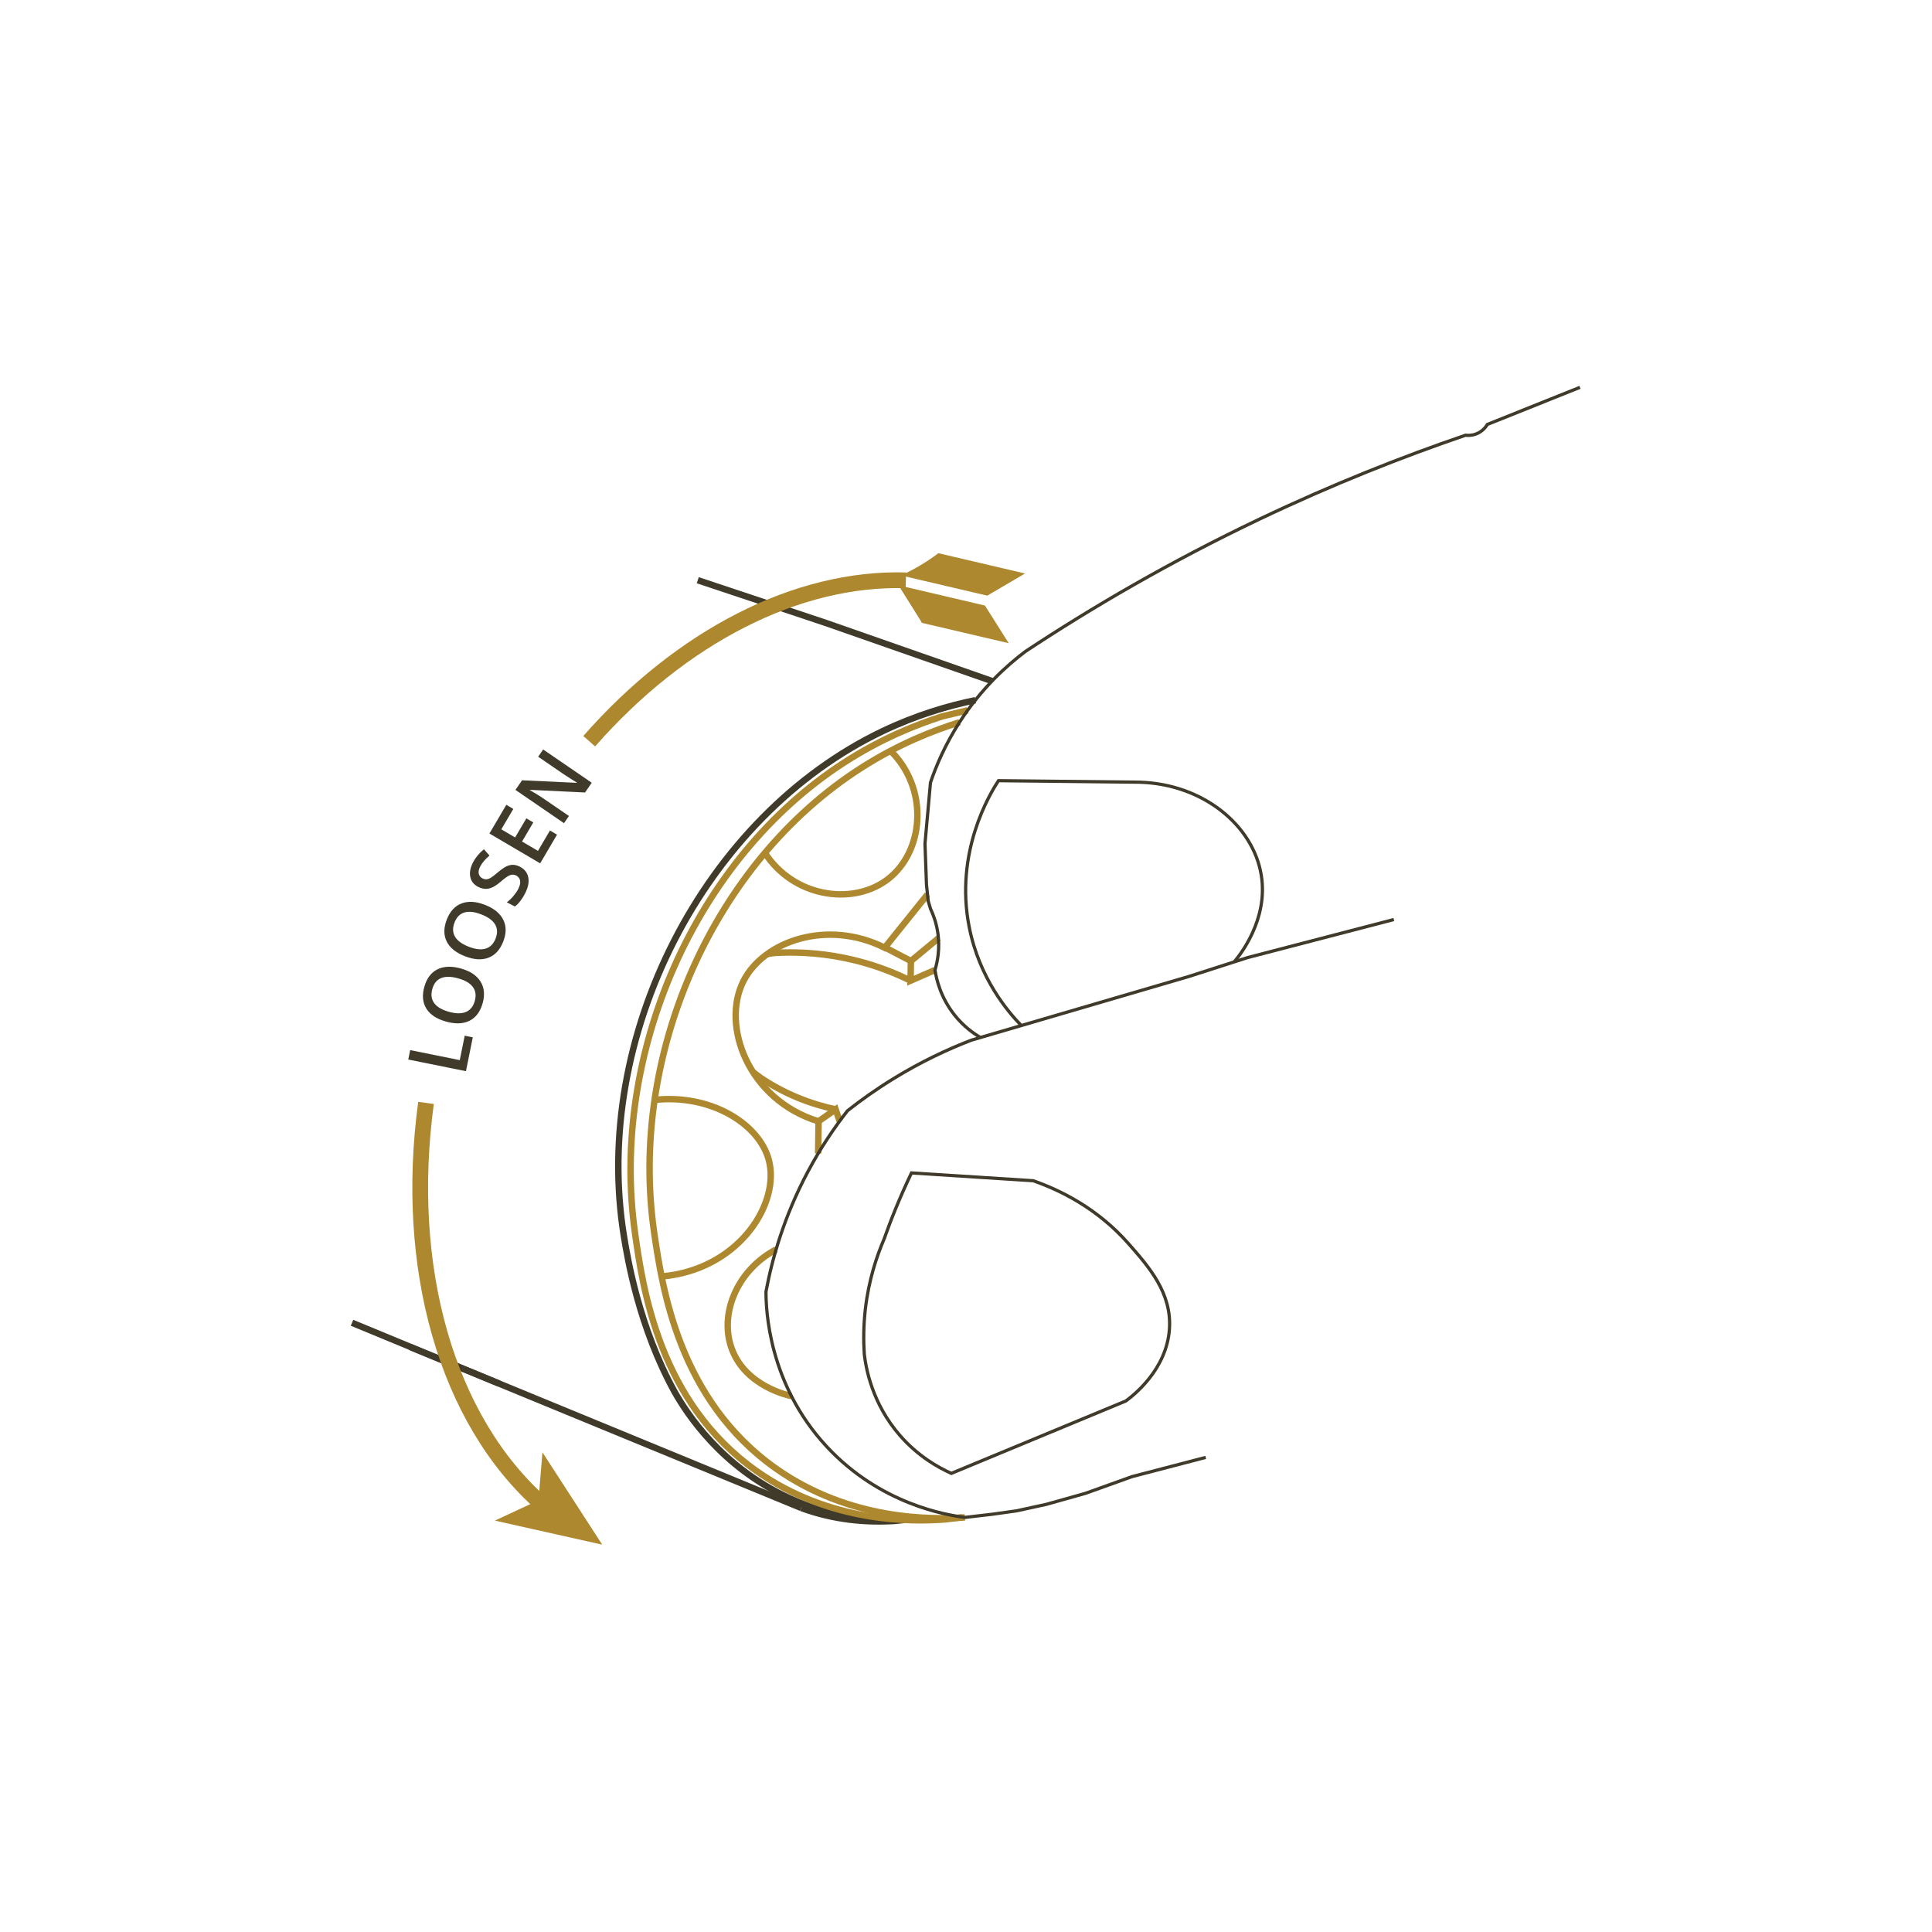 <?xml version="1.0" encoding="utf-8"?>
<!-- Generator: Adobe Illustrator 25.1.0, SVG Export Plug-In . SVG Version: 6.00 Build 0)  -->
<svg version="1.1" xmlns="http://www.w3.org/2000/svg" xmlns:xlink="http://www.w3.org/1999/xlink" x="0px" y="0px"
	 viewBox="0 0 750 750" style="enable-background:new 0 0 750 750;" xml:space="preserve">
<style type="text/css">
	.st0{fill:none;stroke:#403A2A;stroke-width:2.5;stroke-miterlimit:10;}
	.st1{fill:none;stroke:#3D4DA1;stroke-width:2;stroke-miterlimit:10;}
	.st2{fill:none;stroke:#AD882E;stroke-width:2.5;stroke-miterlimit:10;}
	.st3{fill:none;stroke:#403A2A;stroke-width:1.25;stroke-miterlimit:10;}
	.st4{fill:#403A2A;}
	.st5{fill:none;stroke:#AD882E;stroke-width:6.112;stroke-miterlimit:10;}
	.st6{fill:#AD882E;}
</style>
<g id="Layer_1">
</g>
<g id="Layer_2">
	<g>
		<g>
			<g>
				<g>
					<polyline class="st0" points="385.11,264.39 320.63,241.84 270.87,225.24 					"/>
					<line class="st0" x1="159.21" y1="522.89" x2="311.04" y2="585.39"/>
					<path class="st0" d="M311.04,585.39c12.86,4.74,25.48,5.74,36.58,5l3.4-0.36"/>
					<path class="st0" d="M378.63,271.81c-10.69,2.19-22.99,5.84-35.83,11.95c-69.45,33.09-113.32,118.71-100.57,196.28
						c1.36,8.3,5.77,35.11,19.64,60.27l0.13,0.23c4.69,8.21,17.97,28.88,44.34,41.01c16.82,7.74,32.18,8.89,41.3,8.83"/>
				</g>
				<g>
					<g>
						<path class="st2" d="M301.28,485.04c-15.56,8.31-22.23,25.57-17.06,38.95c5.48,14.19,21.82,17.73,23.01,17.97"/>
						<path class="st2" d="M254.1,427l2.03-0.2c21.08-1.45,38.68,9.96,42.31,23.46c4.46,16.57-10.83,41.04-38.69,44.93l-2.94,0.3"/>
						<path class="st2" d="M345.71,291.46l1.21,1.25c13.63,14.91,11.4,37.74-1.87,48.3c-13.06,10.39-35.41,7.76-47.11-8.44
							l-0.98-1.52"/>
						<g>
							<path class="st2" d="M317.6,447.78c0.06-4.15,0.11-8.31,0.17-12.46c-27.27-8.36-37.98-37.17-29.15-54.5
								c7.9-15.5,32.57-24.08,54.82-12.91l16.62-20.69"/>
							<polyline class="st2" points="325.94,435.21 324.39,430.65 318.53,434.75 317.76,435.32 							"/>
							<path class="st2" d="M324.39,430.65c-4.22-0.89-9.27-2.29-14.76-4.56c-5.8-2.4-10.57-5.14-14.29-7.63l-3.04-2.27"/>
							<polyline class="st2" points="364.28,364.12 363.71,364.71 353.61,373.07 344.46,368.27 343.44,367.91 							"/>
							<polyline class="st2" points="353.61,373.07 353.47,380.7 362.95,376.56 							"/>
							<path class="st2" d="M353.47,380.7c-6.26-3.11-15-6.68-25.87-8.87c-10.6-2.14-19.83-2.3-26.71-1.91l-2.97,0.38"/>
						</g>
					</g>
					<path class="st2" d="M372.49,280.38c-10.04,3.14-23.62,8.42-38.06,17.64c-57.57,36.74-90.61,111.65-80.44,180.76
						c3.11,21.09,9.54,64.8,47.34,91.37c28.71,20.18,60.33,19.8,73.24,18.9"/>
					<path class="st2" d="M373.56,589.02c-2.22,0.27-4.45,0.54-6.67,0.81c-12.93,0.96-44.6,1.45-73.27-18.83
						c-37.76-26.7-44.05-70.83-47.08-92.12c-9.95-69.77,23.4-145.55,81.17-182.87c14.49-9.36,28.11-14.75,38.17-17.95l9.76-2.31"/>
				</g>
				<g>
					<path class="st3" d="M541.09,356.96l-56.81,14.78l-22.75,7.32l-84.49,24.74c-9.06,3.5-19.44,8.31-30.35,15.03
						c-6.66,4.1-12.55,8.3-17.69,12.36c-5.04,6.45-10.38,14.27-15.33,23.55c-9.4,17.63-13.97,34.12-16.32,46.67
						c0.01,6.62,0.79,35.53,23.47,60.04c20.85,22.53,46.65,26.7,53.76,27.61l3.03-0.35c2.55-0.3,5.09-0.6,7.64-0.89l9.47-1.33
						l11.52-2.52l15.13-4.26l18.09-6.49l28.6-7.46"/>
					<path class="st3" d="M401.09,458.36c10.51,3.67,24.94,10.71,37.04,24.47c7.91,9,16.83,19.14,15.84,33.16
						c-1.11,15.72-13.91,25.65-16.91,27.86l-67.75,28.11c-4.88-2.18-12.84-6.53-20-14.77c-10.75-12.37-13.13-25.93-13.79-31.47
						c-0.34-5.05-0.34-11,0.42-17.62c1.31-11.22,4.38-20.4,7.25-27.07c1.36-3.84,2.86-7.83,4.54-11.92
						c1.99-4.87,4.05-9.46,6.11-13.78L401.09,458.36z"/>
					<path class="st3" d="M613.35,150.36l-35.95,14.4c-0.41,0.69-1.73,2.69-4.35,3.69c-1.75,0.67-3.3,0.6-4.12,0.5
						c-24.62,8.4-51.56,19.03-79.97,32.56c-34.95,16.65-65.24,34.41-90.88,51.37c-7.15,5.38-17.05,14.21-25.59,27.48
						c-5.55,8.62-9.04,16.81-11.28,23.43l-2.13,23.73l0.58,15.97l0.69,6.38l0.89,2.96c1.06,2.24,2.17,5.23,2.75,8.85
						c1.05,6.55-0.13,11.91-1.03,14.87c0.55,3.57,2.17,10.69,7.64,17.54c3.47,4.35,7.28,7.06,9.98,8.65"/>
					<path class="st3" d="M396.47,398.1c-5.14-5.29-16.25-18.2-20.21-38.14c-5.8-29.23,8.08-51.88,11.34-56.9l54.83,0.59
						c24.59,0.74,43.98,16.69,47.18,36c2.87,17.34-8.34,31.19-10.49,33.74"/>
				</g>
			</g>
			<line class="st0" x1="193.82" y1="537.13" x2="136.65" y2="513.5"/>
		</g>
		<g>
			<g>
				<path class="st4" d="M180.88,415.83l-22.39-4.52l0.74-3.66l19.25,3.89l1.92-9.48l3.14,0.63L180.88,415.83z"/>
				<path class="st4" d="M178.95,375.98c3.58,1.01,6.11,2.69,7.58,5.04s1.75,5.17,0.83,8.44c-0.94,3.32-2.65,5.59-5.12,6.81
					s-5.52,1.32-9.15,0.29c-3.63-1.03-6.16-2.71-7.6-5.05c-1.44-2.34-1.69-5.17-0.75-8.49c0.92-3.27,2.63-5.51,5.11-6.74
					C172.33,375.07,175.37,374.97,178.95,375.98z M174.21,392.76c2.71,0.77,4.91,0.8,6.62,0.1c1.71-0.7,2.87-2.12,3.47-4.26
					c0.6-2.13,0.37-3.94-0.71-5.42c-1.08-1.48-2.98-2.61-5.72-3.38c-2.7-0.76-4.89-0.8-6.59-0.12s-2.85,2.09-3.45,4.23
					c-0.61,2.15-0.37,3.98,0.71,5.47C169.62,390.87,171.51,392,174.21,392.76z"/>
				<path class="st4" d="M188.28,351.27c3.46,1.35,5.82,3.27,7.07,5.75s1.25,5.31,0.01,8.48c-1.25,3.21-3.17,5.31-5.75,6.29
					c-2.58,0.98-5.62,0.78-9.14-0.59c-3.51-1.37-5.87-3.29-7.08-5.75c-1.21-2.47-1.19-5.31,0.07-8.52c1.23-3.16,3.14-5.24,5.73-6.22
					C181.78,349.73,184.81,349.91,188.28,351.27z M181.95,367.51c2.62,1.02,4.81,1.27,6.58,0.74c1.77-0.53,3.05-1.83,3.86-3.91
					c0.81-2.07,0.74-3.89-0.18-5.46s-2.72-2.88-5.37-3.91c-2.61-1.02-4.79-1.27-6.55-0.75c-1.75,0.52-3.04,1.81-3.84,3.88
					c-0.81,2.09-0.75,3.92,0.18,5.51C177.56,365.19,179.34,366.49,181.95,367.51z"/>
				<path class="st4" d="M201.83,336.46c1.81,0.93,2.89,2.31,3.25,4.14c0.36,1.83-0.05,3.9-1.23,6.2s-2.5,4-3.96,5.1l-3.14-1.61
					c0.91-0.7,1.76-1.51,2.54-2.43s1.41-1.82,1.87-2.72c0.67-1.32,0.92-2.42,0.74-3.3c-0.18-0.88-0.69-1.54-1.53-1.97
					c-0.76-0.39-1.55-0.43-2.38-0.13s-2.06,1.17-3.7,2.6c-1.7,1.47-3.23,2.34-4.58,2.6c-1.35,0.27-2.71,0.05-4.06-0.64
					c-1.7-0.87-2.72-2.16-3.08-3.86s-0.01-3.57,1.03-5.6c1-1.95,2.42-3.67,4.26-5.16l2.17,2.45c-1.69,1.42-2.89,2.84-3.62,4.25
					c-0.55,1.08-0.74,2.01-0.55,2.81c0.18,0.8,0.66,1.39,1.43,1.79c0.53,0.27,1.04,0.39,1.53,0.36c0.49-0.03,1.03-0.21,1.63-0.55
					s1.51-1.03,2.73-2.08c1.39-1.17,2.53-1.97,3.42-2.39c0.89-0.42,1.76-0.62,2.61-0.6C200.04,335.74,200.92,335.99,201.83,336.46z"
					/>
				<path class="st4" d="M216.24,324.01l-6.55,11.14L190,323.57l6.55-11.14l2.72,1.6l-4.66,7.92l5.36,3.15l4.36-7.42l2.69,1.58
					l-4.36,7.42l6.18,3.63l4.66-7.92L216.24,324.01z"/>
				<path class="st4" d="M229.71,303.86l-2.59,3.78l-21.37-1.02l-0.07,0.1l0.88,0.51c1.68,0.97,3.18,1.92,4.5,2.82l9.8,6.71
					l-1.92,2.8l-18.84-12.92l2.56-3.74l21.27,1l0.05-0.08c-0.21-0.12-0.95-0.58-2.23-1.38c-1.28-0.8-2.26-1.44-2.96-1.91l-9.87-6.77
					l1.93-2.82L229.71,303.86z"/>
			</g>
			<g>
				<g>
					<path class="st5" d="M228.73,287.73c35.67-40.6,80.63-63.69,122.93-62.45"/>
					<g>
						<g>
							<polygon class="st6" points="357.85,241.79 357.41,240.96 348.8,227.21 382.35,235.07 391.59,249.69 							"/>
							<path class="st6" d="M397.93,222.63l-14.68,8.6l-33.55-7.86c5.13-2.25,10.01-5.19,14.58-8.62L397.93,222.63z"/>
						</g>
					</g>
				</g>
			</g>
			<g>
				<g>
					<path class="st5" d="M210.5,583.99c-37.32-32.9-53.77-92.11-45.12-155.84"/>
					<g>
						<polygon class="st6" points="233.79,599.64 210.58,563.79 209.04,582.41 192.12,590.3 						"/>
					</g>
				</g>
			</g>
		</g>
	</g>
</g>
</svg>
